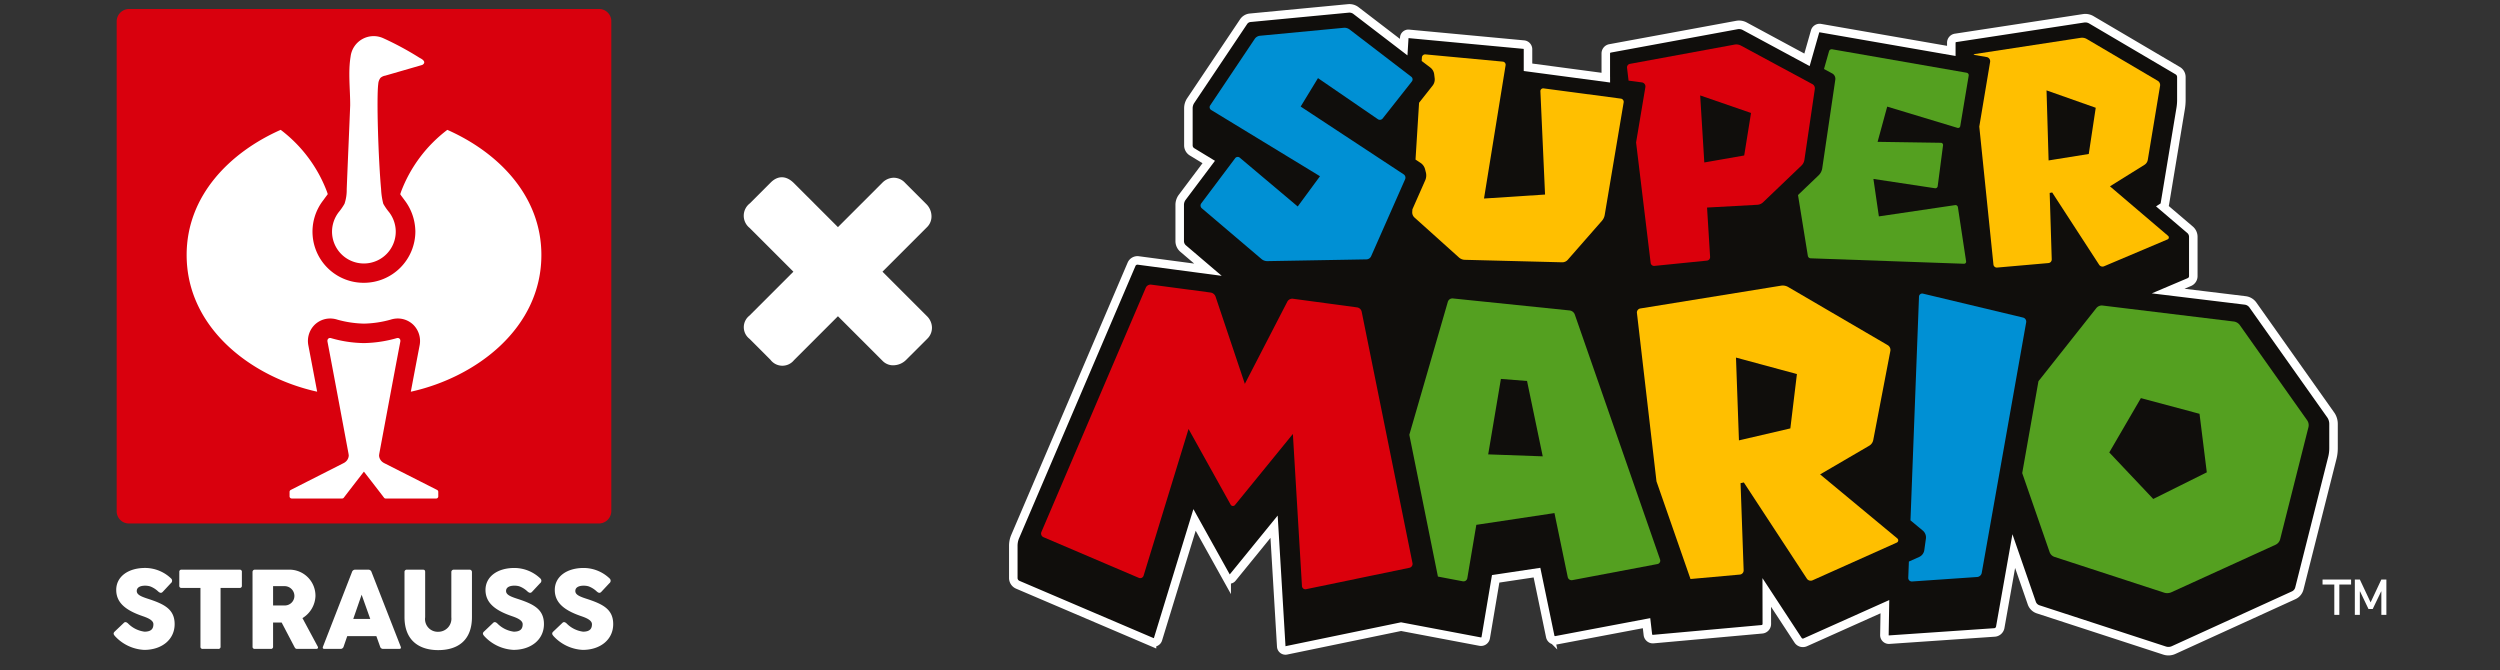 <?xml version="1.0" encoding="utf-8"?><svg xmlns="http://www.w3.org/2000/svg" xmlns:xlink="http://www.w3.org/1999/xlink" width="440" height="118" viewBox="0 0 440 118"><rect x="0" y="0" width="440" height="118" fill="#333333" stroke="none"/><defs><clipPath id="a"><rect width="400" height="116.086" fill="none"/></clipPath><clipPath id="c"><rect width="440" height="118"/></clipPath></defs><g id="b" clip-path="url(#c)"><g transform="translate(20 0)"><g transform="translate(0 0)" clip-path="url(#a)"><path d="M312.649,72.3,298.963,52.965a1.954,1.954,0,0,0-1.358-.811l-13.562-1.648,3.741-1.586a1.126,1.126,0,0,0,.686-1.033V40.945a1.624,1.624,0,0,0-.568-1.225l-4.731-4.033a.617.617,0,0,0,.278-.419l2.8-16.906a9.126,9.126,0,0,0,.122-1.478V12.837a1.3,1.3,0,0,0-.641-1.119l-15.2-8.949a2.086,2.086,0,0,0-1.378-.265L246.615,5.95a.865.865,0,0,0-.735.856V8.239L222.843,4.227a.831.831,0,0,0-.939.59l-1.423,4.992L209.526,3.9a2.11,2.11,0,0,0-1.382-.218L185.8,7.8a.9.9,0,0,0-.731.88v4.045c0,.073.006.147.006.22L171.379,11.12V7.947a.819.819,0,0,0-.739-.815L150.39,5.238a.722.722,0,0,0-.788.672L149.5,7.576l-8.4-6.436a1.907,1.907,0,0,0-1.327-.382l-17.3,1.65a1.563,1.563,0,0,0-1.152.692l-9.3,13.878a2.447,2.447,0,0,0-.414,1.36V24.87A1.336,1.336,0,0,0,112.239,26l2.948,1.793-4.665,6.213a2.218,2.218,0,0,0-.443,1.339l0,6.432A1.725,1.725,0,0,0,110.652,43l4.4,3.749L102.8,45.122a1.134,1.134,0,0,0-1.2.682L81.13,93.691a4.145,4.145,0,0,0-.339,1.66V101a1.3,1.3,0,0,0,.794,1.2l23.62,10.084a.781.781,0,0,0,1.049-.486l6.436-21.012,5.658,10.168a.586.586,0,0,0,.966.084l7.373-9.053,1.262,21.071a.746.746,0,0,0,.9.688l20.187-4.173,13.913,2.632a.844.844,0,0,0,.99-.694l1.748-10.356,7.271-1.092,2.33,11.224a.879.879,0,0,0,1.023.686l15.93-3.012.235,2.019a.885.885,0,0,0,.96.782l19.117-1.725a.941.941,0,0,0,.858-.941l-.012-5.541,5.509,8.408a1.013,1.013,0,0,0,1.264.37l14.019-6.277-.086,5.007a.792.792,0,0,0,.845.8l18.531-1.27a1.1,1.1,0,0,0,1.013-.911l2.379-13.408,3.177,9.162a1.759,1.759,0,0,0,1.105,1.086l22.251,7.255a2.2,2.2,0,0,0,1.607-.09l21.126-9.637a1.8,1.8,0,0,0,1-1.2l5.8-22.964a6.978,6.978,0,0,0,.212-1.7V73.871a2.769,2.769,0,0,0-.5-1.57" transform="translate(77.55 0.72)" fill="#100e0c"/><path d="M312.649,72.3,298.963,52.965a1.954,1.954,0,0,0-1.358-.811l-13.562-1.648,3.741-1.586a1.126,1.126,0,0,0,.686-1.033V40.945a1.624,1.624,0,0,0-.568-1.225l-4.731-4.033a.617.617,0,0,0,.278-.419l2.8-16.906a9.126,9.126,0,0,0,.122-1.478V12.837a1.3,1.3,0,0,0-.641-1.119l-15.2-8.949a2.086,2.086,0,0,0-1.378-.265L246.615,5.95a.865.865,0,0,0-.735.856V8.239L222.843,4.227a.831.831,0,0,0-.939.59l-1.423,4.992L209.526,3.9a2.11,2.11,0,0,0-1.382-.218L185.8,7.8a.9.9,0,0,0-.731.88v4.045c0,.073.006.147.006.22L171.379,11.12V7.947a.819.819,0,0,0-.739-.815L150.39,5.238a.722.722,0,0,0-.788.672L149.5,7.576l-8.4-6.436a1.907,1.907,0,0,0-1.327-.382l-17.3,1.65a1.563,1.563,0,0,0-1.152.692l-9.3,13.878a2.447,2.447,0,0,0-.414,1.36V24.87A1.336,1.336,0,0,0,112.239,26l2.948,1.793-4.665,6.213a2.218,2.218,0,0,0-.443,1.339l0,6.432A1.725,1.725,0,0,0,110.652,43l4.4,3.749L102.8,45.122a1.134,1.134,0,0,0-1.2.682L81.13,93.691a4.145,4.145,0,0,0-.339,1.66V101a1.3,1.3,0,0,0,.794,1.2l23.62,10.084a.781.781,0,0,0,1.049-.486l6.436-21.012,5.658,10.168a.586.586,0,0,0,.966.084l7.373-9.053,1.262,21.071a.746.746,0,0,0,.9.688l20.187-4.173,13.913,2.632a.844.844,0,0,0,.99-.694l1.748-10.356,7.271-1.092,2.33,11.224a.879.879,0,0,0,1.023.686l15.93-3.012.235,2.019a.885.885,0,0,0,.96.782l19.117-1.725a.941.941,0,0,0,.858-.941l-.012-5.541,5.509,8.408a1.013,1.013,0,0,0,1.264.37l14.019-6.277-.086,5.007a.792.792,0,0,0,.845.8l18.531-1.27a1.1,1.1,0,0,0,1.013-.911l2.379-13.408,3.177,9.162a1.759,1.759,0,0,0,1.105,1.086l22.251,7.255a2.2,2.2,0,0,0,1.607-.09l21.126-9.637a1.8,1.8,0,0,0,1-1.2l5.8-22.964a6.978,6.978,0,0,0,.212-1.7V73.871a2.769,2.769,0,0,0-.5-1.57" transform="translate(77.55 0.72)" fill="none" stroke="#fff" stroke-miterlimit="10" stroke-width="1.5"/><path d="M187.3,23.849l-7.069,1.135-.363-12.328,8.659,3.059Zm13.964,14.409-10.233-8.718,6.06-3.775a1.293,1.293,0,0,0,.6-.9l2.16-13.014a.874.874,0,0,0-.419-.888L186.963,3.619a1.666,1.666,0,0,0-1.1-.212l-18.544,2.84a.616.616,0,0,0-.3.143l2.309.4a.747.747,0,0,1,.61.858L168.032,19.03,170.523,43.3a.6.6,0,0,0,.651.539l9.033-.792a.632.632,0,0,0,.576-.647l-.361-11.693.437-.088,8.267,12.726a.706.706,0,0,0,.872.265l11.175-4.729a.37.37,0,0,0,.09-.621" transform="translate(160.322 3.252)" fill="#ffbf00"/><path d="M178.9,31.856,165.49,33.839l-.96-6.591,10.83,1.636a.425.425,0,0,0,.484-.363l.941-7.2a.383.383,0,0,0-.374-.435l-11.146-.167,1.691-6.2,12.369,3.741a.384.384,0,0,0,.488-.3L181.3,9.058a.439.439,0,0,0-.355-.5L157.266,4.429a.489.489,0,0,0-.547.345L155.833,7.9l1.441.778a1.074,1.074,0,0,1,.551,1.09l-2.3,15.6a2.168,2.168,0,0,1-.645,1.248l-3.622,3.463,1.731,10.7a.521.521,0,0,0,.5.439l26.988.958a.362.362,0,0,0,.368-.414L179.4,32.22a.436.436,0,0,0-.5-.365" transform="translate(145.191 4.245)" fill="#54a020"/><path d="M156.529,23.534l-7.022,1.231-.727-11.8,8.951,3.089Zm12-12.557L155.946,4.192a1.711,1.711,0,0,0-1.111-.174L136.418,7.41a.632.632,0,0,0-.51.7l.268,2.25,2.346.314a.717.717,0,0,1,.613.831L137.5,21.247l2.564,21.19a.606.606,0,0,0,.662.533l9.247-.931a.618.618,0,0,0,.553-.653L149.99,32.7l8.839-.486a1.6,1.6,0,0,0,1.025-.445l6.752-6.458a1.743,1.743,0,0,0,.517-1l1.833-12.465a.84.84,0,0,0-.431-.872" transform="translate(130.451 3.829)" fill="#db000c"/><path d="M153.339,12.673l-13.607-1.805a.493.493,0,0,0-.559.517l.819,18.17-10.744.7,3.8-23.454a.552.552,0,0,0-.5-.641l-13.6-1.272a.574.574,0,0,0-.631.535l-.037.623L119.8,7.2a1.768,1.768,0,0,1,.68,1.192l.084.678a1.764,1.764,0,0,1-.368,1.321L117.82,13.4l-.625,10,.882.582a1.9,1.9,0,0,1,.8,1.131l.139.541a2.165,2.165,0,0,1-.116,1.4l-2.252,5.1-.031.463a1.222,1.222,0,0,0,.406.99l7.812,7.02a1.613,1.613,0,0,0,1.033.414l17.125.437a1.282,1.282,0,0,0,.988-.431L150,34.179a2.088,2.088,0,0,0,.492-1.033l3.334-19.809a.571.571,0,0,0-.492-.664" transform="translate(111.937 4.686)" fill="#ffbf00"/><path d="M118.275,11.357l10.536,7.226a.633.633,0,0,0,.854-.129l5.135-6.513a.584.584,0,0,0-.106-.827L123.853,2.807a1.5,1.5,0,0,0-1.066-.306L108.063,3.9a1.27,1.27,0,0,0-.921.551L99.3,16.157a.576.576,0,0,0,.176.806l19.15,11.661-3.918,5.325-10.2-8.592a.56.56,0,0,0-.807.092L97.732,33.4a.636.636,0,0,0,.094.862l10.5,8.927a1.581,1.581,0,0,0,1.049.376l17.419-.308a.931.931,0,0,0,.833-.553l5.98-13.541a.7.7,0,0,0-.255-.872l-18.125-11.93Z" transform="translate(93.69 2.393)" fill="#0090d4"/><path d="M194.455,61.486l-7.74-8.188,5.566-9.562L202.6,46.5l1.28,10.3Zm27.078-13.862L209.7,30.9a1.566,1.566,0,0,0-1.09-.647l-23.064-2.809a1.233,1.233,0,0,0-1.117.461L174.25,40.764l-2.857,16.173,4.817,13.886a1.375,1.375,0,0,0,.884.866l19.271,6.285a1.789,1.789,0,0,0,1.286-.073l18.337-8.361a1.472,1.472,0,0,0,.8-.958l4.98-19.722a1.512,1.512,0,0,0-.235-1.237" transform="translate(164.517 26.332)" fill="#54a020"/><path d="M181.361,30.589l-17.611-4.212a.565.565,0,0,0-.7.527l-1.5,39.376,2.168,1.8a1.564,1.564,0,0,1,.549,1.409l-.284,2.027a1.554,1.554,0,0,1-.907,1.207l-1.807.809-.11,2.858a.629.629,0,0,0,.666.647l11.454-.788a.886.886,0,0,0,.813-.725l7.82-44.091a.736.736,0,0,0-.553-.845" transform="translate(154.694 25.303)" fill="#0090d4"/><path d="M163.8,50.786l-9.047,2.107-.521-14.572,10.724,2.9ZM182.63,70.153,169.041,58.88l8.627-5.037a1.5,1.5,0,0,0,.727-1.027L181.4,37.163a.977.977,0,0,0-.464-1.029L163.426,25.905a1.9,1.9,0,0,0-1.28-.237L137.4,29.676a.719.719,0,0,0-.6.8l3.44,29.631,5.987,17.186,8.692-.782a.733.733,0,0,0,.662-.755l-.543-15.336.578-.118L166.7,77.221a.809.809,0,0,0,1.007.3l14.825-6.638a.431.431,0,0,0,.1-.725" transform="translate(131.301 24.613)" fill="#ffbf00"/><path d="M130.236,54.245l2.238-13.282,4.6.363,2.761,13.263ZM160.492,72.76,145.48,29.637a1.1,1.1,0,0,0-.917-.723L124.011,26.8a.835.835,0,0,0-.88.6l-6.777,23.4,5.033,24.951,4.382.831a.676.676,0,0,0,.794-.553l1.584-9.384L141.9,64.576l2.334,11.252a.7.7,0,0,0,.819.549l14.981-2.832a.6.6,0,0,0,.453-.784" transform="translate(111.686 25.726)" fill="#54a020"/><path d="M139.715,30.339a.971.971,0,0,0-.819-.77l-11.269-1.521a.986.986,0,0,0-1.005.519l-7.471,14.46L114.005,27.7a1.1,1.1,0,0,0-.9-.747l-10.434-1.388a.916.916,0,0,0-.958.545L83.341,69.1a.7.7,0,0,0,.359.909l16.792,7.163a.618.618,0,0,0,.837-.388l7.912-25.816,7.408,13.313a.465.465,0,0,0,.77.065l10.184-12.5,1.6,26.77a.6.6,0,0,0,.719.551L148.115,75.4a.7.7,0,0,0,.541-.817Z" transform="translate(79.943 24.532)" fill="#db000c"/><path d="M2.543,91.354H85.059a2.191,2.191,0,0,0,2.27-2.16V2.969a2.151,2.151,0,0,0-2.27-2.16H2.543a2.191,2.191,0,0,0-2.27,2.16V89.194a2.151,2.151,0,0,0,2.27,2.16" transform="translate(0.262 0.776)" fill="#d9000d"/><path d="M35.368,8.353c-.527.153-6.287,1.821-6.393,1.85a1.671,1.671,0,0,0-.845.4,1.971,1.971,0,0,0-.382,1.043c-.323,2.467.024,13.362.5,18.54a12.509,12.509,0,0,0,.384,2.567,9.833,9.833,0,0,0,1.015,1.468,5.69,5.69,0,0,1,1.178,3.291,5.608,5.608,0,1,1-11.214.092,5.679,5.679,0,0,1,1.182-3.383,9.833,9.833,0,0,0,1.015-1.468,7.53,7.53,0,0,0,.388-2.567c.2-5.043.482-11.363.61-14.732.018-2.783-.386-5.844.071-8.586a4.09,4.09,0,0,1,5.8-3.234A53.43,53.43,0,0,1,34.99,7.046l.3.165c.984.586.392,1.019.188,1.109Z" transform="translate(18.826 3.112)" fill="#fff"/><path d="M28.887,53.867s-2.375,3.061-3.551,4.6a.363.363,0,0,1-.278.137h-8.9a.376.376,0,0,1-.361-.368v-.813A.388.388,0,0,1,16,57.1l9.309-4.725s.084-.043.133-.074a1.2,1.2,0,0,0,.125-.086,1.555,1.555,0,0,0,.647-1.152,3.816,3.816,0,0,0-.059-.435s-2.6-13.974-3.685-19.636c-.073-.431.21-.692.564-.631a21.586,21.586,0,0,0,5.858.89,22.271,22.271,0,0,0,5.835-.89c.355-.061.637.2.564.631-1.086,5.662-3.685,19.636-3.685,19.636a3.529,3.529,0,0,0-.057.435,1.566,1.566,0,0,0,.647,1.154,1.368,1.368,0,0,0,.123.084c.033.022.129.073.129.073L41.769,57.1a.388.388,0,0,1,.2.327v.813a.376.376,0,0,1-.361.368h-8.9a.363.363,0,0,1-.278-.137c-1.176-1.542-3.551-4.6-3.551-4.6" transform="translate(15.167 29.132)" fill="#fff"/><path d="M37.759,38.581a9,9,0,0,1-7.177-14.5l.074-.1c.206-.288.429-.59.551-.749.065-.086.188-.259.188-.259l-.125-.372-.02-.057A24.519,24.519,0,0,0,23.109,11.66C14.235,15.588,6.556,23.192,6.556,33.689c0,12.884,11.463,21.519,22.972,24.058-.525-2.785-1.037-5.472-1.552-8.159l-.014-.08a4.02,4.02,0,0,1,1.1-3.514,3.931,3.931,0,0,1,3.442-1.07,3.785,3.785,0,0,1,.574.141,18.792,18.792,0,0,0,4.69.7,18.733,18.733,0,0,0,4.69-.7,4.022,4.022,0,0,1,.578-.143,3.936,3.936,0,0,1,3.44,1.072,4.025,4.025,0,0,1,1.1,3.514l-.016.082c-.515,2.687-1.025,5.374-1.55,8.161,11.51-2.536,22.98-11.173,22.98-24.061,0-10.5-7.679-18.1-16.553-22.029a24.52,24.52,0,0,0-8.147,10.9c-.008.022-.141.425-.141.425s.1.167.2.3c.145.194.3.4.519.7l.074.1A9.2,9.2,0,0,1,46.8,29.252c.006.076.012.171.012.278a9.061,9.061,0,0,1-9.051,9.051Z" transform="translate(6.293 11.192)" fill="#fff"/><path d="M.169,62.214l1.623-1.544c.245-.245.48-.127.723.078A4.967,4.967,0,0,0,5.43,62.214C6.711,62.214,7,61.608,7,60.9c0-.782-1.262-1.2-1.936-1.437-3.022-1.037-4.606-2.4-4.606-4.6,0-2.317,2.072-3.863,5.086-3.863a6.621,6.621,0,0,1,4.545,1.829.541.541,0,0,1-.029.86L8.618,55.233c-.265.263-.529.127-.792-.108a4.169,4.169,0,0,0-1.37-.87c-.664-.235-2.385-.274-2.385.8,0,.684.811,1,2.179,1.437,2.66.89,4.488,1.78,4.488,4.39,0,2.748-2.287,4.539-5.358,4.539a7.492,7.492,0,0,1-5.1-2.377c-.235-.265-.431-.508-.108-.831" transform="translate(-0.001 48.96)" fill="#fff"/><path d="M5.9,51.577a.367.367,0,0,1,.412-.421H16.5a.367.367,0,0,1,.412.421v2.375a.367.367,0,0,1-.412.421H13.161V64.689a.366.366,0,0,1-.419.412H10.031a.363.363,0,0,1-.41-.412V54.374H6.308a.367.367,0,0,1-.412-.421Z" transform="translate(5.659 49.104)" fill="#fff"/><path d="M12.472,51.577a.4.4,0,0,1,.4-.421H19.1a4.59,4.59,0,0,1,4.449,4.684,4.744,4.744,0,0,1-2.289,3.843l2.689,5.006a.258.258,0,0,1-.233.412H20.333c-.263,0-.351-.088-.508-.392L17.6,60.465H16.09v4.224a.364.364,0,0,1-.412.412h-2.8a.361.361,0,0,1-.4-.412Zm3.618,2.483v3.4h2.083a1.693,1.693,0,0,0,1.672-1.691,1.736,1.736,0,0,0-1.672-1.711Z" transform="translate(11.972 49.104)" fill="#fff"/><path d="M23.92,51.577a.581.581,0,0,1,.578-.421h2.3a.576.576,0,0,1,.566.421l5.125,13.112q.162.412-.265.412h-2.8a.536.536,0,0,1-.557-.412l-.657-1.838H23.089l-.635,1.838a.55.55,0,0,1-.568.412h-2.8c-.282,0-.37-.137-.263-.412Zm.225,8.253h2.993l-1.517-4.263Z" transform="translate(18.028 49.104)" fill="#fff"/><path d="M29.757,59.536a2.231,2.231,0,0,0,2.3,2.552,2.3,2.3,0,0,0,2.307-2.552V51.577a.415.415,0,0,1,.431-.421h2.738a.417.417,0,0,1,.459.421v7.91c0,4.371-2.777,5.829-5.935,5.829s-5.936-1.517-5.936-5.829v-7.91a.391.391,0,0,1,.372-.421h2.865c.341,0,.4.186.4.421Z" transform="translate(25.071 49.104)" fill="#fff"/><path d="M33.332,62.214l1.623-1.544c.245-.245.48-.127.723.078a4.973,4.973,0,0,0,2.914,1.466c1.282,0,1.566-.606,1.566-1.311,0-.782-1.262-1.2-1.936-1.437-3.022-1.037-4.606-2.4-4.606-4.6,0-2.317,2.072-3.863,5.084-3.863a6.622,6.622,0,0,1,4.547,1.829.541.541,0,0,1-.029.86l-1.437,1.537c-.265.263-.527.127-.792-.108a4.19,4.19,0,0,0-1.37-.87c-.664-.235-2.385-.274-2.385.8,0,.684.811,1,2.179,1.437,2.662.89,4.49,1.78,4.49,4.39,0,2.748-2.289,4.539-5.36,4.539a7.492,7.492,0,0,1-5.1-2.377c-.235-.265-.431-.508-.108-.831" transform="translate(31.832 48.96)" fill="#fff"/><path d="M39.554,62.214l1.623-1.544c.245-.245.48-.127.723.078a4.973,4.973,0,0,0,2.914,1.466c1.282,0,1.566-.606,1.566-1.311,0-.782-1.262-1.2-1.936-1.437-3.022-1.037-4.606-2.4-4.606-4.6,0-2.317,2.072-3.863,5.084-3.863a6.622,6.622,0,0,1,4.547,1.829.541.541,0,0,1-.029.86L48,55.233c-.265.263-.529.127-.792-.108a4.19,4.19,0,0,0-1.37-.87c-.664-.235-2.385-.274-2.385.8,0,.684.811,1,2.179,1.437,2.66.89,4.488,1.78,4.488,4.39,0,2.748-2.287,4.539-5.358,4.539a7.488,7.488,0,0,1-5.1-2.377c-.235-.265-.431-.508-.108-.831" transform="translate(37.804 48.96)" fill="#fff"/><path d="M198.363,52.923h2.07v5.343h.884V52.923h2.07V52.04h-5.023Z" transform="translate(190.405 49.952)" fill="#fff"/><path d="M205.93,52.04l-1.893,4.028-1.893-4.028h-.882v6.227h.882V54.15h.047l1.476,3.087h.741l1.478-3.087h.045v4.116h.884V52.04Z" transform="translate(193.188 49.952)" fill="#fff"/><path d="M79.864,32.243l8.22-8.22a2.042,2.042,0,0,0,.649-1.66,2.432,2.432,0,0,0-.721-1.586l-3.749-3.749a2.134,2.134,0,0,0-1.621-.721,2.281,2.281,0,0,0-1.55.721l-8.222,8.22L64.722,17.1q-1.7-1.7-3.281-.108L57.763,20.67a2.143,2.143,0,0,0-.035,3.426l8.147,8.147-8.182,8.184a1.982,1.982,0,0,0,0,3.173l3.749,3.749a2.029,2.029,0,0,0,3.244.073l8.184-8.184,8.257,8.255a1.978,1.978,0,0,0,1.693.613,2.624,2.624,0,0,0,1.623-.757l3.677-3.677a2.093,2.093,0,0,0,.7-1.642,2.3,2.3,0,0,0-.7-1.531Z" transform="translate(54.607 15.574)" fill="#fff"/><path d="M79.864,32.243l8.22-8.22a2.042,2.042,0,0,0,.649-1.66,2.432,2.432,0,0,0-.721-1.586l-3.749-3.749a2.134,2.134,0,0,0-1.621-.721,2.281,2.281,0,0,0-1.55.721l-8.222,8.22L64.722,17.1q-1.7-1.7-3.281-.108L57.763,20.67a2.143,2.143,0,0,0-.035,3.426l8.147,8.147-8.182,8.184a1.982,1.982,0,0,0,0,3.173l3.749,3.749a2.029,2.029,0,0,0,3.244.073l8.184-8.184,8.257,8.255a1.978,1.978,0,0,0,1.693.613,2.624,2.624,0,0,0,1.623-.757l3.677-3.677a2.093,2.093,0,0,0,.7-1.642,2.3,2.3,0,0,0-.7-1.531Z" transform="translate(54.607 15.574)" fill="none" stroke="#fff" stroke-width="1.196"/></g></g></g></svg>